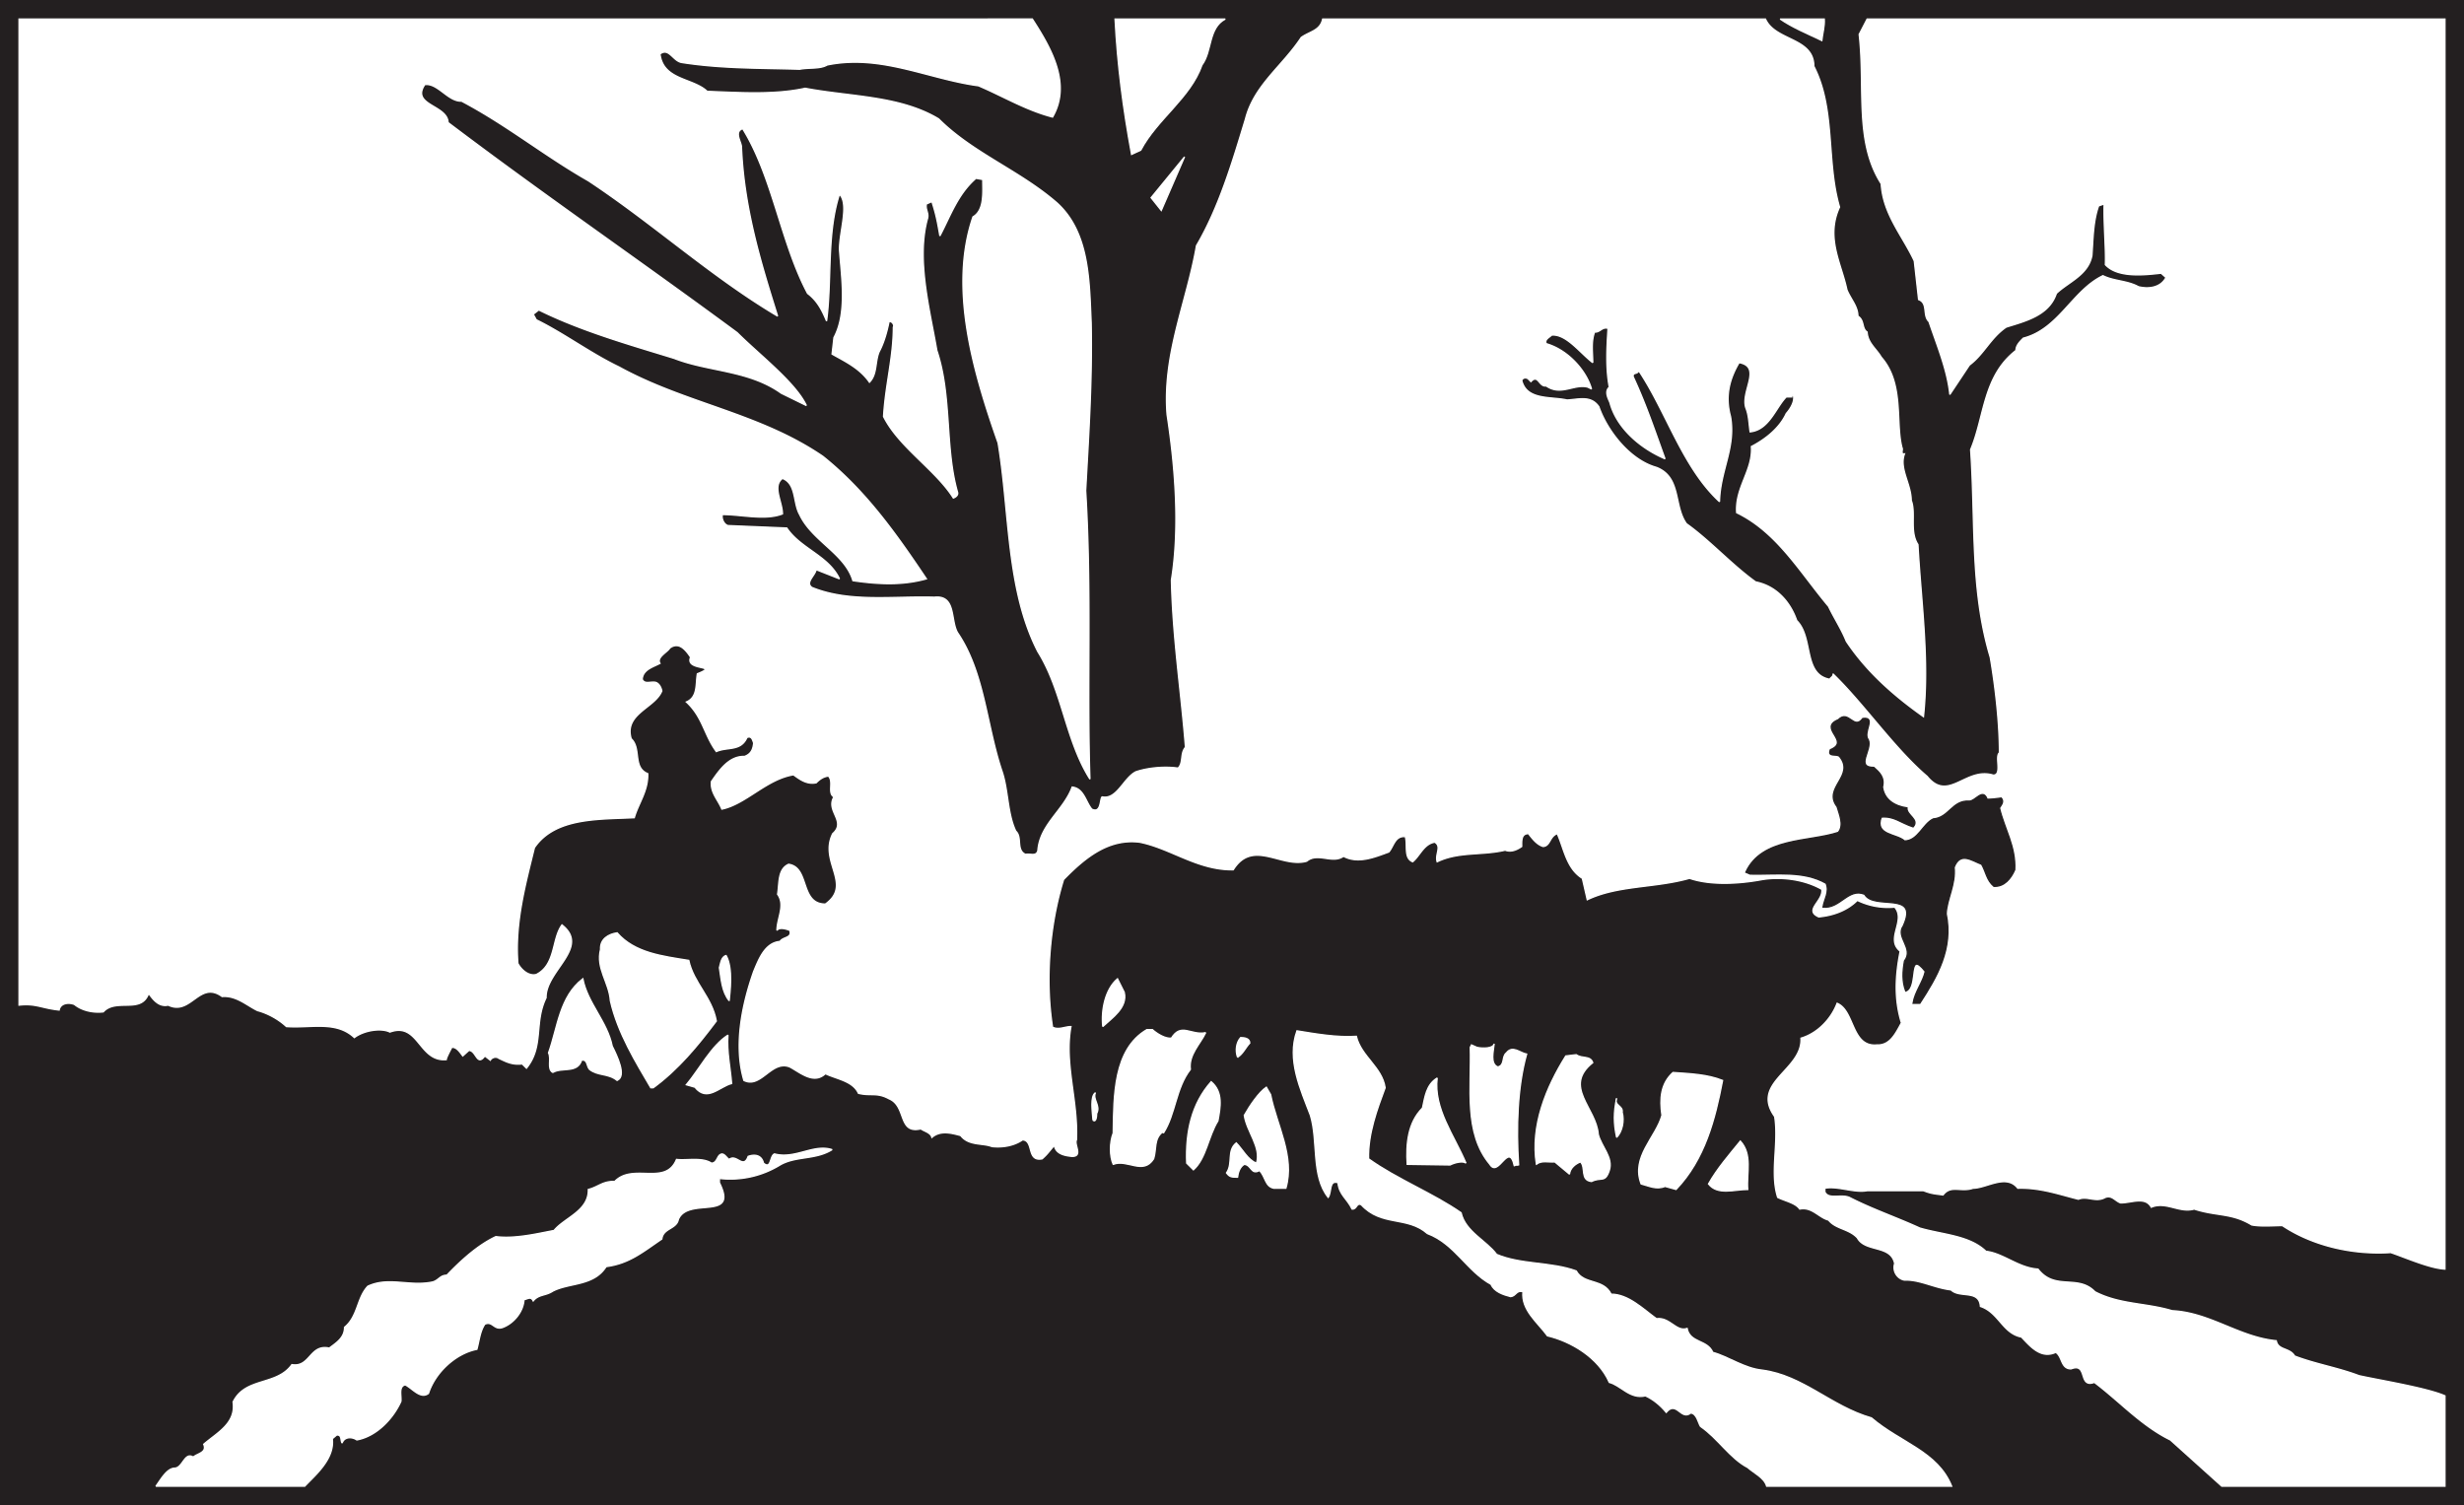 <svg xmlns="http://www.w3.org/2000/svg" width="225.296" height="137.632"><rect width="100%" height="100%" fill="#808080" stroke="none"/><path fill="#231f20" d="M225.236.06H.06v137.512h225.176V.06"/><path fill="none" stroke="#231f20" stroke-linecap="square" stroke-miterlimit="2" stroke-width=".12" d="M225.236.06H.06v137.512h225.176Zm0 0"/><path fill="#fff" d="M203.146 135.892h20.41v-8.262c-1.621-.726-6.129-1.457-7.867-1.847-1.902-.727-3.977-1.063-5.879-1.793-.45-.782-1.512-.504-1.68-1.399-3.418-.336-6.05-2.578-9.52-2.746-2.41-.726-4.816-.558-7.058-1.734-1.566-1.625-3.64-.055-5.207-2.07-1.793-.114-3.191-1.458-4.758-1.626-1.515-1.457-3.922-1.511-6.05-2.128-2.07-.954-4.368-1.735-6.438-2.801-.785-.336-1.906.226-2.242-.504v-.336c1.176-.223 2.687.45 3.863.226h5.152c.731.278.954.278 1.793.391.727-.953 1.625-.223 2.743-.617 1.234 0 3.027-1.344 4.09 0 2.07-.055 3.753.562 5.542 1.008.84-.336 1.57.336 2.465-.168.618-.223.895.336 1.399.504 1.008 0 2.242-.614 2.8.394 1.344-.562 2.579.559 3.922.168 2.07.672 3.414.336 5.262 1.453.899.168 2.016.059 2.8.059 2.856 1.902 6.552 2.687 9.915 2.465 1.453.504 3.61 1.453 4.953 1.511V1.74H170.72l-.726 1.402c.558 4.984-.45 9.8 2.015 13.664.168 2.8 1.961 4.762 3.024 7.059l.394 3.527c.895.336.336 1.453.95 2.016.73 2.183 1.68 4.422 1.906 6.664l1.789-2.688c1.347-1.008 1.906-2.465 3.363-3.472 1.79-.559 3.918-1.067 4.59-3.082 1.12-1.063 2.914-1.68 3.25-3.47.11-1.515.11-3.136.613-4.538l.504-.168c-.055 1.847.168 4.035.113 5.547 1.121 1.23 3.586.949 5.098.78l.445.395c-.504.95-1.62 1.063-2.52.84-1.007-.562-2.238-.504-3.245-1.008-2.801 1.344-4.032 4.872-7.282 5.711-.336.336-.671.672-.671 1.121-3.024 2.352-2.856 5.993-4.145 9.07.45 6.665-.055 12.825 1.793 18.985.45 2.633.84 5.938.84 8.735-.45.335.281 2.046-.559 2.046-2.523-.785-4.09 2.52-6.05.11-2.97-2.52-5.825-6.692-8.622-9.38.11.224-.226.337-.28.505-2.466-.45-1.458-3.809-3.024-5.375-.563-1.625-1.793-3.137-3.754-3.528-2.184-1.57-4.2-3.808-6.328-5.32-1.176-1.625-.446-4.258-2.743-5.152-2.41-.672-4.48-3.305-5.265-5.543-.727-1.067-1.848-.672-2.91-.617-1.457-.336-3.696.054-4.145-1.793.113-.282.45-.282.617-.114l.223.227c.672-.73.727.504 1.398.39 1.344.954 2.579-.222 3.809.114l.336.168c-.504-1.738-2.184-3.586-4.145-4.145-.168-.39.282-.558.504-.785 1.344-.11 2.578 1.625 3.754 2.52 0-.895-.168-1.903.168-2.797.504.054.672-.504 1.23-.336-.109 1.734-.222 3.582.114 5.375-.45.39-.113 1.008.055 1.398.617 2.352 2.8 4.2 5.039 5.153-.895-2.465-1.735-4.985-2.91-7.504-.055-.45.39-.168.503-.559 2.52 3.75 4.032 8.902 7.391 11.985.059-2.86 1.512-4.93 1.008-7.786-.504-1.847-.11-3.418.785-4.93 2.129.395.113 2.633.617 4.145.278.672.278 1.457.39 2.184 1.74-.168 2.352-2.238 3.306-3.192h.503c0-.109.055-.168.114-.222.222.504-.168 1.23-.617 1.734-.618 1.344-1.903 2.352-3.192 3.024.168 2.128-1.512 3.753-1.344 6.05 3.696 1.79 5.766 5.43 8.399 8.567.504 1.062 1.176 2.074 1.625 3.191 1.793 2.688 4.199 4.871 7.055 6.89.562-5.21-.223-10.585-.504-15.738-.782-1.175-.168-2.91-.614-4.03 0-1.512-1.12-2.915-.617-4.259-.394.059-.113-.39-.226-.558-.614-2.297.226-5.88-1.903-8.29-.449-.78-1.23-1.284-1.289-2.292-.504-.336-.222-1.067-.84-1.457 0-.899-.672-1.57-1.007-2.41-.504-2.407-1.961-4.758-.672-7.559-1.23-4.2-.336-8.96-2.352-12.879 0-2.633-3.527-2.3-4.422-4.316H120.94c-.227 1.062-1.176 1.125-1.961 1.683-1.738 2.633-4.313 4.367-5.098 7.45-1.175 3.863-2.406 8.062-4.48 11.59-.895 5.152-3.133 9.968-2.688 15.456.73 4.758 1.176 10.305.395 15.121.11 5.208.894 10.301 1.285 15.286-.504.562-.168 1.402-.672 1.906-1.176-.168-2.687-.059-3.863.336-1.121.558-1.734 2.574-3.078 2.297-.227.11-.059 1.566-.953 1.117-.559-.672-.727-1.902-1.793-2.016-.782 2.13-2.97 3.418-3.137 5.824-.168.563-.727.223-1.117.336-.899-.39-.281-1.566-.899-2.128-.78-1.622-.672-3.805-1.285-5.543-1.402-4.2-1.57-8.961-4.035-12.598-.672-1.121-.11-3.473-2.125-3.25-3.809-.113-7.785.504-11.203-.895-.613-.449.281-1.066.394-1.625l2.13.84c-1.012-2.129-3.532-2.742-4.817-4.648l-5.379-.223c-.39-.113-.613-.672-.504-1.008 1.738 0 3.922.559 5.488-.058 0-1.117-.949-2.52 0-3.246 1.29.504.954 2.238 1.57 3.304 1.118 2.407 4.145 3.582 4.872 6.047 2.297.336 4.535.45 6.719-.168-2.743-4.09-5.543-8.062-9.465-11.199-5.82-3.977-12.543-4.816-18.645-8.176-2.578-1.234-5.043-3.082-7.562-4.312l-.278-.504.504-.395c3.864 1.907 8.176 3.137 12.375 4.426 3.137 1.23 6.832 1.063 9.801 3.191l2.293 1.122c-1.008-2.13-4.309-4.649-6.328-6.665-8.79-6.496-17.469-12.433-26.43-19.207-.058-1.625-3.418-1.57-2.129-3.472 1.176-.168 2.13 1.566 3.36 1.512 4.144 2.183 7.562 4.984 11.593 7.28 5.934 3.919 11.254 8.79 17.305 12.376-1.57-4.985-3.082-9.969-3.305-15.512-.058-.504-.671-1.344.11-1.625 2.746 4.426 3.472 10.418 5.937 15.063.895.671 1.344 1.57 1.735 2.523.504-3.7 0-7.953 1.18-11.594.894.895 0 3.36 0 5.04.167 2.519.726 5.769-.505 8.066l-.171 1.511c1.18.672 2.523 1.286 3.418 2.575.726-.727.503-1.903.894-2.801.45-.84.73-1.902.898-2.742.336-.055.504.39.391.504 0 2.742-.726 5.261-.894 8.175 1.398 2.801 4.757 4.871 6.382 7.45.168-.059.45-.227.391-.504-1.176-4.09-.504-8.848-1.902-12.993-.618-3.64-1.903-8.343-.84-12.097.113-.504-.223-.785-.113-1.29l.503-.222c.395 1.23.504 1.848.73 3.137.95-1.793 1.622-3.809 3.302-5.266l.617.113c0 1.176.168 2.801-.895 3.415-2.242 6.554.055 14.28 2.297 20.664 1.063 6.328.727 13.441 3.637 19.097 2.242 3.582 2.523 8.121 4.762 11.649-.282-8.344.168-17.25-.391-26.375.277-5.043.613-10.082.504-15.344-.168-3.922-.168-8.29-3.137-10.977-3.418-2.968-7.672-4.539-10.808-7.671-3.528-2.13-8.063-2.016-12.207-2.801-2.801.617-6.051.39-8.961.281-1.29-1.234-4.032-1.012-4.313-3.418.84-.617 1.176.672 2.016.785 3.586.559 7.058.504 10.754.613.894-.168 1.847 0 2.52-.39 4.925-1.008 9.238 1.289 13.831 1.902 2.239.953 4.367 2.242 6.774 2.86 1.793-3.082-.223-6.446-1.848-8.965H1.74v90.164c1.57-.168 2.047.281 3.668.449.113-.617.843-.73 1.402-.508.672.563 1.734.785 2.633.676 1.176-1.29 3.469.223 4.144-1.684.278.336.84 1.29 1.79 1.067 2.074 1.008 2.855-2.297 4.93-.785 1.288-.114 2.296.84 3.245 1.289.84.222 1.848.726 2.633 1.457 2.242.168 4.535-.563 6.215 1.008.898-.672 2.465-.899 3.25-.504 2.633-.954 2.633 2.742 5.152 2.52 0-.169.336-.786.504-1.122.45-.055.785.504 1.008.785l.559-.504c.671 0 .73 1.512 1.457.504l.503.39c.114-.222.504-.39.786-.167.613.281 1.175.617 2.125.504l.394.39c1.625-2.015.672-4.14 1.793-6.437-.059-2.465 4.086-4.594 1.453-6.664-.949 1.289-.558 3.64-2.351 4.535-.672.168-1.344-.39-1.68-1.008-.281-3.695.672-7.168 1.512-10.586 1.906-2.797 5.937-2.574 9.129-2.742.39-1.344 1.289-2.465 1.23-4.031-1.398-.563-.559-2.297-1.512-3.192-.672-2.296 2.184-2.8 2.801-4.37-.055-.278-.223-.673-.558-.782-.45-.113-1.008.223-1.235-.281.059-.895 1.008-1.121 1.625-1.457-.336-.559.672-1.008.895-1.399.84-.617 1.457.168 1.906.84-.559 1.29 2.742.672.617 1.512-.168.953.055 2.129-1.008 2.578 1.512 1.398 1.621 3.023 2.743 4.535 1.007-.45 2.238 0 2.8-1.289.446-.168.504.223.614.504-.055.559-.223 1.008-.84 1.23-1.399-.054-2.293 1.235-3.024 2.297-.11 1.008.617 1.68.953 2.52 2.184-.445 4.09-2.742 6.551-3.137.617.45 1.235.899 2.074.73.336-.335.672-.562 1.118-.617.507.504-.11 1.57.507 1.907-.785 1.285 1.176 2.238-.113 3.36-1.289 2.573 1.848 4.648-.672 6.437-2.351 0-1.402-3.36-3.36-3.637-1.007.445-.839 1.734-1.007 2.742.727 1.008-.059 2.184-.059 3.305.227-.336.899-.114 1.176 0 .227.726-.613.558-.894 1.008-1.399.113-1.961 1.68-2.41 2.742-1.063 3.023-1.848 6.777-.895 9.968 1.57.786 2.52-1.902 4.2-1.23.952.504 2.183 1.625 3.25.613 1.062.504 2.519.672 3.023 1.793 1.12.282 1.68-.11 2.8.504 1.622.672.782 3.25 2.91 2.746.282.223.9.336 1.008.782.786-.672 1.793-.391 2.633-.168.727.953 2.016.671 2.856 1.007 1.066.114 2.074-.109 2.8-.613 1.063.055.336 2.016 1.793 1.734.56-.503.614-.671 1.118-1.23.113.781.953.95 1.625 1.008 1.007 0 .168-1.067.394-1.512.168-3.586-1.12-6.945-.504-10.36-.562 0-1.12.337-1.683.055-.672-4.312-.278-9.351 1.011-13.496 2.016-2.07 4.141-3.754 6.942-3.418 2.855.563 5.32 2.578 8.57 2.524 1.79-2.86 4.422-.114 6.719-.785 1.008-.84 2.351.28 3.36-.45 1.343.73 2.913.059 4.144-.39.449-.504.558-1.512 1.512-1.403.222.786-.168 1.961.671 2.297.672-.558 1.008-1.625 2.016-1.793.672.395 0 1.121.223 1.793 1.96-.953 4.09-.558 6.218-1.062.559.222 1.118-.059 1.512-.336 0-.504-.058-1.176.617-1.176.39.504.782 1.008 1.344 1.176.672-.059.559-.899 1.285-1.176.617 1.344.84 3.191 2.297 4.086l.45 1.96c2.8-1.343 6.214-1.062 9.35-1.96 1.962.672 4.59.504 6.665.113 1.793-.281 3.863 0 5.43.895.168 1.066-1.68 1.906-.278 2.52 1.176-.11 2.52-.505 3.528-1.512a6.415 6.415 0 0 0 3.414.617c1.066 1.23-.895 2.914.504 4.031-.446 2.242-.559 4.367.113 6.555-.504.894-1.008 2.07-2.238 2.015-2.352.223-2.016-3.136-3.641-3.808-.559 1.457-1.793 2.742-3.305 3.191.168 2.91-4.648 4.031-2.406 7.168.39 2.465-.45 5.153.277 7.39.672.337 1.625.505 2.016 1.067 1.121-.226 1.738.781 2.633 1.008.672.84 1.847.781 2.633 1.625.726 1.344 3.078.613 3.414 2.352-.223.671.226 1.398.898 1.511 1.399-.058 2.742.727 4.254.895.785.785 2.578-.055 2.688 1.512 1.683.558 2.02 2.464 3.753 2.8.84.895 1.793 2.016 3.137 1.399.617.394.45 1.511 1.399 1.511 1.57-.613.617 1.793 2.129 1.235 2.238 1.68 4.312 3.976 6.945 5.262l4.703 4.23"/><path fill="none" stroke="#fff" stroke-linecap="square" stroke-miterlimit="2" stroke-width=".12" d="M203.146 135.892h20.41v-8.262c-1.621-.726-6.129-1.457-7.867-1.847-1.902-.727-3.977-1.063-5.879-1.793-.45-.782-1.512-.504-1.68-1.399-3.418-.336-6.05-2.578-9.52-2.746-2.41-.726-4.816-.558-7.058-1.734-1.566-1.625-3.64-.055-5.207-2.07-1.793-.114-3.191-1.458-4.758-1.626-1.515-1.457-3.922-1.511-6.05-2.128-2.07-.954-4.368-1.735-6.438-2.801-.785-.336-1.906.226-2.242-.504v-.336c1.176-.223 2.687.45 3.863.226h5.152c.731.278.954.278 1.793.391.727-.953 1.625-.223 2.743-.617 1.234 0 3.027-1.344 4.09 0 2.07-.055 3.753.562 5.542 1.008.84-.336 1.57.336 2.465-.168.618-.223.895.336 1.399.504 1.008 0 2.242-.614 2.8.394 1.344-.562 2.579.559 3.922.168 2.07.672 3.414.336 5.262 1.453.899.168 2.016.059 2.8.059 2.856 1.902 6.552 2.687 9.915 2.465 1.453.504 3.61 1.453 4.953 1.511V1.74H170.72l-.726 1.402c.558 4.984-.45 9.8 2.015 13.664.168 2.8 1.961 4.762 3.024 7.059l.394 3.527c.895.336.336 1.453.95 2.016.73 2.183 1.68 4.422 1.906 6.664l1.789-2.688c1.347-1.008 1.906-2.465 3.363-3.472 1.79-.559 3.918-1.067 4.59-3.082 1.12-1.063 2.914-1.68 3.25-3.47.11-1.515.11-3.136.613-4.538l.504-.168c-.055 1.847.168 4.035.113 5.547 1.121 1.23 3.586.949 5.098.78l.445.395c-.504.95-1.62 1.063-2.52.84-1.007-.562-2.238-.504-3.245-1.008-2.801 1.344-4.032 4.872-7.282 5.711-.336.336-.671.672-.671 1.121-3.024 2.352-2.856 5.993-4.145 9.07.45 6.665-.055 12.825 1.793 18.985.45 2.633.84 5.938.84 8.735-.45.335.281 2.046-.559 2.046-2.523-.785-4.09 2.52-6.05.11-2.97-2.52-5.825-6.692-8.622-9.38.11.224-.226.337-.28.505-2.466-.45-1.458-3.809-3.024-5.375-.563-1.625-1.793-3.137-3.754-3.528-2.184-1.57-4.2-3.808-6.328-5.32-1.176-1.625-.446-4.258-2.743-5.152-2.41-.672-4.48-3.305-5.265-5.543-.727-1.067-1.848-.672-2.91-.617-1.457-.336-3.696.054-4.145-1.793.113-.282.45-.282.617-.114l.223.227c.672-.73.727.504 1.398.39 1.344.954 2.579-.222 3.809.114l.336.168c-.504-1.738-2.184-3.586-4.145-4.145-.168-.39.282-.558.504-.785 1.344-.11 2.578 1.625 3.754 2.52 0-.895-.168-1.903.168-2.797.504.054.672-.504 1.23-.336-.109 1.734-.222 3.582.114 5.375-.45.39-.113 1.008.055 1.398.617 2.352 2.8 4.2 5.039 5.153-.895-2.465-1.735-4.985-2.91-7.504-.055-.45.39-.168.503-.559 2.52 3.75 4.032 8.902 7.391 11.985.059-2.86 1.512-4.93 1.008-7.786-.504-1.847-.11-3.418.785-4.93 2.129.395.113 2.633.617 4.145.278.672.278 1.457.39 2.184 1.74-.168 2.352-2.238 3.306-3.192h.503c0-.109.055-.168.114-.222.222.504-.168 1.23-.617 1.734-.618 1.344-1.903 2.352-3.192 3.024.168 2.128-1.512 3.753-1.344 6.05 3.696 1.79 5.766 5.43 8.399 8.567.504 1.062 1.176 2.074 1.625 3.191 1.793 2.688 4.199 4.871 7.055 6.89.562-5.21-.223-10.585-.504-15.738-.782-1.175-.168-2.91-.614-4.03 0-1.512-1.12-2.915-.617-4.259-.394.059-.113-.39-.226-.558-.614-2.297.226-5.88-1.903-8.29-.449-.78-1.23-1.284-1.289-2.292-.504-.336-.222-1.067-.84-1.457 0-.899-.672-1.57-1.007-2.41-.504-2.407-1.961-4.758-.672-7.559-1.23-4.2-.336-8.96-2.352-12.879 0-2.633-3.527-2.3-4.422-4.316H120.94c-.227 1.062-1.176 1.125-1.961 1.683-1.738 2.633-4.313 4.367-5.098 7.45-1.175 3.863-2.406 8.062-4.48 11.59-.895 5.152-3.133 9.968-2.688 15.456.73 4.758 1.176 10.305.395 15.121.11 5.208.894 10.301 1.285 15.286-.504.562-.168 1.402-.672 1.906-1.176-.168-2.687-.059-3.863.336-1.121.558-1.734 2.574-3.078 2.297-.227.11-.059 1.566-.953 1.117-.559-.672-.727-1.902-1.793-2.016-.782 2.13-2.97 3.418-3.137 5.824-.168.563-.727.223-1.117.336-.899-.39-.281-1.566-.899-2.128-.78-1.622-.672-3.805-1.285-5.543-1.402-4.2-1.57-8.961-4.035-12.598-.672-1.121-.11-3.473-2.125-3.25-3.809-.113-7.785.504-11.203-.895-.613-.449.281-1.066.394-1.625l2.13.84c-1.012-2.129-3.532-2.742-4.817-4.648l-5.379-.223c-.39-.113-.613-.672-.504-1.008 1.738 0 3.922.559 5.488-.058 0-1.117-.949-2.52 0-3.246 1.29.504.954 2.238 1.57 3.304 1.118 2.407 4.145 3.582 4.872 6.047 2.297.336 4.535.45 6.719-.168-2.743-4.09-5.543-8.062-9.465-11.199-5.82-3.977-12.543-4.816-18.645-8.176-2.578-1.234-5.043-3.082-7.562-4.312l-.278-.504.504-.395c3.864 1.907 8.176 3.137 12.375 4.426 3.137 1.23 6.832 1.063 9.801 3.191l2.293 1.122c-1.008-2.13-4.309-4.649-6.328-6.665-8.79-6.496-17.469-12.433-26.43-19.207-.058-1.625-3.418-1.57-2.129-3.472 1.176-.168 2.13 1.566 3.36 1.512 4.144 2.183 7.562 4.984 11.593 7.28 5.934 3.919 11.254 8.79 17.305 12.376-1.57-4.985-3.082-9.969-3.305-15.512-.058-.504-.671-1.344.11-1.625 2.746 4.426 3.472 10.418 5.937 15.063.895.671 1.344 1.57 1.735 2.523.504-3.7 0-7.953 1.18-11.594.894.895 0 3.36 0 5.04.167 2.519.726 5.769-.505 8.066l-.171 1.511c1.18.672 2.523 1.286 3.418 2.575.726-.727.503-1.903.894-2.801.45-.84.73-1.902.898-2.742.336-.055.504.39.391.504 0 2.742-.726 5.261-.894 8.175 1.398 2.801 4.757 4.871 6.382 7.45.168-.059.45-.227.391-.504-1.176-4.09-.504-8.848-1.902-12.993-.618-3.64-1.903-8.343-.84-12.097.113-.504-.223-.785-.113-1.29l.503-.222c.395 1.23.504 1.848.73 3.137.95-1.793 1.622-3.809 3.302-5.266l.617.113c0 1.176.168 2.801-.895 3.415-2.242 6.554.055 14.28 2.297 20.664 1.063 6.328.727 13.441 3.637 19.097 2.242 3.582 2.523 8.121 4.762 11.649-.282-8.344.168-17.25-.391-26.375.277-5.043.613-10.082.504-15.344-.168-3.922-.168-8.29-3.137-10.977-3.418-2.968-7.672-4.539-10.808-7.671-3.528-2.13-8.063-2.016-12.207-2.801-2.801.617-6.051.39-8.961.281-1.29-1.234-4.032-1.012-4.313-3.418.84-.617 1.176.672 2.016.785 3.586.559 7.058.504 10.754.613.894-.168 1.847 0 2.52-.39 4.925-1.008 9.238 1.289 13.831 1.902 2.239.953 4.367 2.242 6.774 2.86 1.793-3.082-.223-6.446-1.848-8.965H1.74v90.164c1.57-.168 2.047.281 3.668.449.113-.617.843-.73 1.402-.508.672.563 1.734.785 2.633.676 1.176-1.29 3.469.223 4.144-1.684.278.336.84 1.29 1.79 1.067 2.074 1.008 2.855-2.297 4.93-.785 1.288-.114 2.296.84 3.245 1.289.84.222 1.848.726 2.633 1.457 2.242.168 4.535-.563 6.215 1.008.898-.672 2.465-.899 3.25-.504 2.633-.954 2.633 2.742 5.152 2.52 0-.169.336-.786.504-1.122.45-.055.785.504 1.008.785l.558-.504c.672 0 .731 1.512 1.458.504l.503.39c.114-.222.504-.39.786-.167.613.281 1.175.617 2.125.504l.394.39c1.625-2.015.672-4.14 1.793-6.437-.059-2.465 4.086-4.594 1.453-6.664-.949 1.289-.558 3.64-2.351 4.535-.672.168-1.344-.39-1.68-1.008-.281-3.695.672-7.168 1.512-10.586 1.906-2.797 5.937-2.574 9.129-2.742.39-1.344 1.289-2.465 1.23-4.031-1.398-.563-.559-2.297-1.512-3.192-.672-2.296 2.184-2.8 2.801-4.37-.055-.278-.223-.673-.558-.782-.45-.113-1.008.223-1.235-.281.059-.895 1.008-1.121 1.625-1.457-.336-.559.672-1.008.895-1.399.84-.617 1.457.168 1.906.84-.559 1.29 2.742.672.617 1.512-.168.953.055 2.129-1.008 2.578 1.512 1.398 1.621 3.023 2.742 4.535 1.008-.45 2.239 0 2.801-1.289.446-.168.504.223.614.504-.055.559-.223 1.008-.84 1.23-1.399-.054-2.293 1.235-3.024 2.297-.11 1.008.617 1.68.953 2.52 2.184-.445 4.09-2.742 6.551-3.137.617.45 1.235.899 2.074.73.336-.335.672-.562 1.118-.617.507.504-.11 1.57.507 1.907-.785 1.285 1.176 2.238-.113 3.36-1.289 2.573 1.848 4.648-.672 6.437-2.351 0-1.402-3.36-3.36-3.637-1.007.445-.839 1.734-1.007 2.742.727 1.008-.059 2.184-.059 3.305.227-.336.899-.114 1.176 0 .227.726-.613.558-.894 1.008-1.399.113-1.961 1.68-2.41 2.742-1.063 3.023-1.848 6.777-.895 9.968 1.57.786 2.52-1.902 4.2-1.23.952.504 2.183 1.625 3.25.613 1.062.504 2.519.672 3.023 1.793 1.12.282 1.68-.11 2.8.504 1.622.672.782 3.25 2.91 2.746.282.223.9.336 1.008.782.786-.672 1.793-.391 2.633-.168.727.953 2.016.671 2.856 1.007 1.066.114 2.074-.109 2.8-.613 1.063.055.336 2.016 1.793 1.734.56-.503.614-.671 1.118-1.23.113.781.953.95 1.625 1.008 1.007 0 .168-1.067.394-1.512.168-3.586-1.12-6.945-.504-10.36-.562 0-1.12.337-1.683.055-.672-4.312-.278-9.351 1.011-13.496 2.016-2.07 4.141-3.754 6.942-3.418 2.855.563 5.32 2.578 8.57 2.524 1.79-2.86 4.422-.114 6.719-.785 1.008-.84 2.351.28 3.36-.45 1.343.73 2.913.059 4.144-.39.449-.504.558-1.512 1.512-1.403.222.786-.168 1.961.671 2.297.672-.558 1.008-1.625 2.016-1.793.672.395 0 1.121.223 1.793 1.96-.953 4.09-.558 6.218-1.062.559.222 1.118-.059 1.512-.336 0-.504-.058-1.176.617-1.176.39.504.782 1.008 1.344 1.176.672-.059.559-.899 1.285-1.176.617 1.344.84 3.191 2.297 4.086l.45 1.96c2.8-1.343 6.214-1.062 9.35-1.96 1.962.672 4.59.504 6.665.113 1.793-.281 3.863 0 5.43.895.168 1.066-1.68 1.906-.278 2.52 1.176-.11 2.52-.505 3.528-1.512a6.415 6.415 0 0 0 3.414.617c1.066 1.23-.895 2.914.504 4.031-.446 2.242-.559 4.367.113 6.555-.504.894-1.008 2.07-2.238 2.015-2.352.223-2.016-3.136-3.641-3.808-.559 1.457-1.793 2.742-3.305 3.191.168 2.91-4.648 4.031-2.406 7.168.39 2.465-.45 5.153.277 7.39.672.337 1.625.505 2.016 1.067 1.121-.226 1.738.781 2.633 1.008.672.84 1.847.781 2.633 1.625.726 1.344 3.078.613 3.414 2.352-.223.671.226 1.398.898 1.511 1.399-.058 2.742.727 4.254.895.785.785 2.578-.055 2.688 1.512 1.683.558 2.02 2.464 3.753 2.8.84.895 1.793 2.016 3.137 1.399.617.394.45 1.511 1.399 1.511 1.57-.613.617 1.793 2.128 1.235 2.239 1.68 4.313 3.976 6.946 5.262zm0 0"/><path fill="#fff" d="M27.865 135.892c.953-1.008 2.746-2.492 2.52-4.34l.394-.336c.504-.058.336.504.504.727.222-.617.949-.559 1.343-.281 1.848-.336 3.36-2.016 4.032-3.528.054-.558-.223-1.344.39-1.511.672.335 1.403 1.343 2.13.785.616-1.907 2.464-3.641 4.425-4.032.223-.785.277-1.625.727-2.296.726-.336.84.617 1.68.28 1.007-.394 1.847-1.456 1.902-2.523.34-.054.617-.336.843.114.504-.618 1.117-.45 1.79-.895 1.511-.785 3.753-.45 4.874-2.242 2.125-.277 3.36-1.344 5.094-2.52.113-1.007 1.344-.894 1.512-1.793.898-2.125 5.543.227 3.754-3.359v-.39a8.679 8.679 0 0 0 5.543-1.231c1.457-.844 3.246-.45 4.758-1.402-1.68-.559-3.36.894-5.262.39-.45.168-.281 1.457-1.008.844-.168-.73-.785-.844-1.402-.617-.446 1.23-1.063-.281-1.735.277-.281-.168-.504-.726-.894-.39-.227.222-.282.73-.73.73-.84-.563-2.239-.227-3.192-.34-1.008 2.465-3.977.281-5.656 2.02-1.063-.059-1.512.504-2.407.726.055 1.961-2.183 2.574-3.136 3.75-1.512.281-3.528.785-5.32.563-1.68.785-3.247 2.238-4.481 3.527-.617 0-.727.45-1.29.617-2.124.446-4.03-.504-5.933.39-1.008 1.063-.898 2.747-2.129 3.755 0 .949-.726 1.398-1.398 1.902-1.793-.39-1.738 1.793-3.418 1.512-1.399 1.96-4.254 1.12-5.375 3.418.281 1.957-1.457 2.797-2.688 3.863.336.781-.617.84-.953 1.176-.785-.504-.953.953-1.68 1.008-.726 0-1.288 1.035-1.734 1.652h13.606"/><path fill="none" stroke="#fff" stroke-linecap="square" stroke-miterlimit="2" stroke-width=".12" d="M27.865 135.892c.953-1.008 2.746-2.492 2.52-4.34l.394-.336c.504-.058.336.504.504.727.222-.617.949-.559 1.343-.281 1.848-.336 3.36-2.016 4.032-3.528.054-.558-.223-1.344.39-1.511.672.335 1.403 1.343 2.13.785.616-1.907 2.464-3.641 4.425-4.032.223-.785.277-1.625.727-2.296.726-.336.84.617 1.68.28 1.007-.394 1.847-1.456 1.902-2.523.34-.054.617-.336.843.114.504-.618 1.117-.45 1.79-.895 1.511-.785 3.753-.45 4.874-2.242 2.125-.277 3.36-1.344 5.094-2.52.113-1.007 1.344-.894 1.512-1.793.898-2.125 5.543.227 3.754-3.359v-.39a8.679 8.679 0 0 0 5.543-1.231c1.457-.844 3.246-.45 4.758-1.402-1.68-.559-3.36.894-5.262.39-.45.168-.281 1.457-1.008.844-.168-.73-.785-.844-1.402-.617-.446 1.23-1.063-.281-1.735.277-.281-.168-.504-.726-.894-.39-.227.222-.282.73-.73.73-.84-.563-2.239-.227-3.192-.34-1.008 2.465-3.977.281-5.656 2.02-1.063-.059-1.512.504-2.407.726.055 1.961-2.183 2.574-3.136 3.75-1.512.281-3.528.785-5.32.563-1.68.785-3.247 2.238-4.481 3.527-.617 0-.727.45-1.29.617-2.124.446-4.03-.504-5.933.39-1.008 1.063-.898 2.747-2.129 3.755 0 .949-.726 1.398-1.398 1.902-1.793-.39-1.738 1.793-3.418 1.512-1.399 1.96-4.254 1.12-5.375 3.418.281 1.957-1.457 2.797-2.688 3.863.336.781-.617.84-.953 1.176-.785-.504-.953.953-1.68 1.008-.726 0-1.288 1.035-1.734 1.652zm0 0"/><path fill="#fff" d="M50.544 98.064c.84-.504 2.243.11 2.633-1.121.559-.113.45.558.727.84.785.617 1.683.336 2.523 1.007.895-.39 0-2.238-.449-3.136-.45-2.239-2.242-3.918-2.688-6.16-2.128 1.625-2.296 4.425-3.136 6.777.281.559-.168 1.457.39 1.793"/><path fill="none" stroke="#fff" stroke-linecap="square" stroke-miterlimit="2" stroke-width=".12" d="M50.544 98.064c.84-.504 2.243.11 2.633-1.121.559-.113.45.558.727.84.785.617 1.683.336 2.523 1.007.895-.39 0-2.238-.449-3.136-.45-2.239-2.242-3.918-2.688-6.16-2.128 1.625-2.296 4.425-3.136 6.777.281.559-.168 1.457.39 1.793zm0 0"/><path fill="#fff" d="M55.81 91.51c.672 2.968 2.352 5.655 3.695 7.952h.223c2.297-1.68 4.09-3.863 5.77-6.101-.391-2.188-2.07-3.473-2.52-5.547-2.41-.39-4.93-.672-6.55-2.52-.786.114-1.571.563-1.516 1.512-.446 1.738.785 3.024.898 4.703"/><path fill="none" stroke="#fff" stroke-linecap="square" stroke-miterlimit="2" stroke-width=".12" d="M55.81 91.51c.672 2.968 2.352 5.655 3.695 7.952h.223c2.297-1.68 4.09-3.863 5.77-6.101-.391-2.188-2.07-3.473-2.52-5.547-2.41-.39-4.93-.672-6.55-2.52-.786.114-1.571.563-1.516 1.512-.446 1.738.785 3.024.898 4.703zm0 0"/><path fill="#fff" d="M63.537 99.408c1.12 1.398 2.242-.055 3.359-.336-.11-1.457-.445-2.856-.336-4.426-1.512.953-2.629 3.137-3.805 4.539l.782.223"/><path fill="none" stroke="#fff" stroke-linecap="square" stroke-miterlimit="2" stroke-width=".12" d="M63.537 99.408c1.12 1.398 2.242-.055 3.359-.336-.11-1.457-.445-2.856-.336-4.426-1.512.953-2.629 3.137-3.805 4.539zm0 0"/><path fill="#fff" d="M66.673 91.51c.055-.673.39-2.966-.281-4.141-.445.109-.504.726-.613 1.117.168 1.066.222 2.183.894 3.023"/><path fill="none" stroke="#fff" stroke-linecap="square" stroke-miterlimit="2" stroke-width=".12" d="M66.673 91.51c.055-.673.39-2.966-.281-4.141-.445.109-.504.726-.613 1.117.168 1.066.222 2.183.894 3.023zm0 0"/><path fill="#fff" d="M99.939 102.431c.277.223.336-.336.336-.617.39-.727-.395-1.285-.113-1.902-.504.335-.282 1.734-.223 2.52"/><path fill="none" stroke="#fff" stroke-linecap="square" stroke-miterlimit="2" stroke-width=".12" d="M99.939 102.431c.277.223.336-.336.336-.617.39-.727-.395-1.285-.113-1.902-.504.335-.282 1.734-.223 2.52zm0 0"/><path fill="#fff" d="M100.833 93.865c.84-.785 2.297-1.739 1.961-3.137l-.617-1.234c-1.12.953-1.512 2.859-1.344 4.37"/><path fill="none" stroke="#fff" stroke-linecap="square" stroke-miterlimit="2" stroke-width=".12" d="M100.833 93.865c.84-.785 2.297-1.739 1.961-3.137l-.617-1.234c-1.12.953-1.512 2.859-1.344 4.37zm0 0"/><path fill="#fff" d="M101.787 106.462c1.285-.504 2.742 1.008 3.695-.504.281-.84 0-1.847.84-2.464l.054.113c1.122-1.734 1.122-4.086 2.465-5.824-.168-1.344.895-2.297 1.399-3.36-1.344.282-2.239-.953-3.133.504-.563.055-1.29-.39-1.738-.785h-.504c-3.078 1.793-3.024 6.05-3.078 9.465-.336.84-.336 2.129 0 2.855"/><path fill="none" stroke="#fff" stroke-linecap="square" stroke-miterlimit="2" stroke-width=".12" d="M101.787 106.462c1.285-.504 2.742 1.008 3.695-.504.281-.84 0-1.847.84-2.464l.054.113c1.122-1.734 1.122-4.086 2.465-5.824-.168-1.344.895-2.297 1.399-3.36-1.344.282-2.239-.953-3.133.504-.563.055-1.29-.39-1.738-.785h-.504c-3.078 1.793-3.024 6.05-3.078 9.465-.336.84-.336 2.129 0 2.855zm0 0"/><path fill="#fff" d="M101.955 1.74c.222 4.254.726 8.125 1.511 12.379l.84-.391c1.512-2.855 4.535-4.762 5.598-7.785.953-1.29.562-3.363 2.129-4.203h-10.078"/><path fill="none" stroke="#fff" stroke-linecap="square" stroke-miterlimit="2" stroke-width=".12" d="M101.955 1.74c.222 4.254.726 8.125 1.511 12.379l.84-.391c1.512-2.855 4.535-4.762 5.598-7.785.953-1.29.562-3.363 2.129-4.203zm0 0"/><path fill="#fff" stroke="#fff" stroke-linecap="square" stroke-miterlimit="2" stroke-width=".12" d="m106.181 19.244 2.129-4.903-3.059 3.735zm0 0"/><path fill="#fff" d="M109.123 106.966c1.175-1.062 1.343-3.023 2.238-4.48.226-1.23.504-2.63-.617-3.582-1.79 2.015-2.352 4.59-2.239 7.449l.618.613"/><path fill="none" stroke="#fff" stroke-linecap="square" stroke-miterlimit="2" stroke-width=".12" d="M109.123 106.966c1.175-1.062 1.343-3.023 2.238-4.48.226-1.23.504-2.63-.617-3.582-1.79 2.015-2.352 4.59-2.239 7.449zm0 0"/><path fill="#fff" d="M113.154 107.638c.054-.445.222-.95.617-1.176.672.059.613 1.008 1.398.563.559.613.504 1.453 1.29 1.62h1.117c.843-2.91-.84-5.765-1.399-8.565l-.39-.672c-.672.449-1.512 1.68-2.016 2.574.223 1.512 1.566 2.914 1.117 4.371-.781-.281-1.285-1.29-1.848-1.852-.894.73-.277 1.852-.894 2.746.281.391.504.391 1.008.391"/><path fill="none" stroke="#fff" stroke-linecap="square" stroke-miterlimit="2" stroke-width=".12" d="M113.154 107.638c.054-.445.222-.95.617-1.176.672.059.613 1.008 1.398.563.559.613.504 1.453 1.29 1.62h1.117c.843-2.91-.84-5.765-1.399-8.565l-.39-.672c-.672.449-1.512 1.68-2.016 2.574.223 1.512 1.566 2.914 1.117 4.371-.781-.281-1.285-1.29-1.848-1.852-.894.73-.277 1.852-.894 2.746.281.391.504.391 1.008.391zm0 0"/><path fill="#fff" d="M113.154 96.662c.449-.223.785-.95 1.12-1.286 0-.449-.503-.503-.839-.503-.395.445-.504 1.175-.281 1.789"/><path fill="none" stroke="#fff" stroke-linecap="square" stroke-miterlimit="2" stroke-width=".12" d="M113.154 96.662c.449-.223.785-.95 1.12-1.286 0-.449-.503-.503-.839-.503-.395.445-.504 1.175-.281 1.789zm0 0"/><path fill="#fff" d="M178.45 135.892c-1.288-3.191-4.648-3.95-7.335-6.246-3.696-1.063-6.22-3.863-9.97-4.367-1.679-.168-3.081-1.23-4.534-1.625-.504-1.176-2.074-.84-2.352-2.184-1.008.336-1.57-1.062-2.8-.894-1.235-.899-2.579-2.243-4.145-2.243-.727-1.453-2.465-.84-3.192-2.125-2.296-.84-5.042-.562-7.28-1.511-.895-1.235-2.856-2.075-3.247-3.809-2.578-1.793-5.883-3.082-8.457-4.93-.058-2.296.785-4.535 1.512-6.496-.281-1.902-2.184-2.855-2.633-4.703-1.793.114-3.695-.222-5.43-.504-.953 2.633.336 5.375 1.23 7.727.727 2.41.056 5.547 1.626 7.504.336-.446.055-1.621.894-1.344.114 1.121.84 1.457 1.29 2.41.445.055.39-.617.84-.394 1.847 2.015 4.198 1.007 6.046 2.632 2.52.954 3.586 3.418 5.824 4.649.282.672 1.121.953 1.793 1.121.504-.059.504-.617 1.121-.45-.171 1.68 1.344 2.802 2.239 4.032 2.129.504 4.648 1.961 5.656 4.258 1.062.277 1.902 1.566 3.305 1.23.726.336 1.343.84 1.902 1.512.953-1.117 1.344.785 2.242.059.559.054.672.894.895 1.23 1.566 1.063 2.687 2.91 4.312 3.754.559.504 1.512.922 1.735 1.707h16.914"/><path fill="none" stroke="#fff" stroke-linecap="square" stroke-miterlimit="2" stroke-width=".12" d="M178.45 135.892c-1.288-3.191-4.648-3.95-7.335-6.246-3.696-1.063-6.22-3.863-9.97-4.367-1.679-.168-3.081-1.23-4.534-1.625-.504-1.176-2.074-.84-2.352-2.184-1.008.336-1.57-1.062-2.8-.894-1.235-.899-2.579-2.243-4.145-2.243-.727-1.453-2.465-.84-3.192-2.125-2.296-.84-5.042-.562-7.28-1.511-.895-1.235-2.856-2.075-3.247-3.809-2.578-1.793-5.883-3.082-8.457-4.93-.058-2.296.785-4.535 1.512-6.496-.281-1.902-2.184-2.855-2.633-4.703-1.793.114-3.695-.222-5.43-.504-.953 2.633.336 5.375 1.23 7.727.727 2.41.056 5.547 1.626 7.504.336-.446.055-1.621.894-1.344.114 1.121.84 1.457 1.29 2.41.445.055.39-.617.84-.394 1.847 2.015 4.198 1.007 6.046 2.632 2.52.954 3.586 3.418 5.824 4.649.282.672 1.121.953 1.793 1.121.504-.059.504-.617 1.121-.45-.171 1.68 1.344 2.802 2.239 4.032 2.129.504 4.648 1.961 5.656 4.258 1.062.277 1.902 1.566 3.305 1.23.726.336 1.343.84 1.902 1.512.953-1.117 1.344.785 2.242.059.559.054.672.894.895 1.23 1.566 1.063 2.687 2.91 4.312 3.754.559.504 1.512.922 1.735 1.707zm0 0"/><path fill="#fff" d="M132.587 106.52c.446-.226 1.176-.394 1.453-.167-1.062-2.523-2.968-4.984-2.632-7.785-1.008.617-1.118 1.734-1.344 2.742-1.344 1.344-1.512 3.305-1.399 5.152l3.922.059"/><path fill="none" stroke="#fff" stroke-linecap="square" stroke-miterlimit="2" stroke-width=".12" d="M132.587 106.52c.446-.226 1.176-.394 1.453-.167-1.062-2.523-2.968-4.984-2.632-7.785-1.008.617-1.118 1.734-1.344 2.742-1.344 1.344-1.512 3.305-1.399 5.152zm0 0"/><path fill="#fff" d="M136.224 106.462c.785 1.29 1.738-2.183 2.242.168.055-.168.278-.054.39-.11-.222-3.417-.112-7.112.731-10.136-.617-.113-1.289-.84-1.851-.113-.446.336-.11 1.121-.781 1.289-.73-.281-.395-1.457-.336-2.129-.059.45-1.067.45-1.57.336l-.505-.223-.109.223c.11 3.64-.617 7.84 1.79 10.695"/><path fill="none" stroke="#fff" stroke-linecap="square" stroke-miterlimit="2" stroke-width=".12" d="M136.224 106.462c.785 1.29 1.738-2.183 2.242.168.055-.168.278-.054.39-.11-.222-3.417-.112-7.112.731-10.136-.617-.113-1.289-.84-1.851-.113-.446.336-.11 1.121-.781 1.289-.73-.281-.395-1.457-.336-2.129-.059.45-1.067.45-1.57.336l-.505-.223-.109.223c.11 3.64-.617 7.84 1.79 10.695zm0 0"/><path fill="#fff" d="M140.482 106.462c.45-.39 1.121-.168 1.68-.222l1.343 1.12c.055-.562.559-.952 1.008-1.12.504.504-.055 1.68 1.008 1.793.898-.45 1.234.168 1.625-1.008.39-1.18-.727-2.188-1.008-3.305-.168-2.41-3.25-4.367-.504-6.555-.226-.671-.953-.335-1.511-.726l-.954.113c-1.793 2.856-3.246 6.383-2.687 9.91"/><path fill="none" stroke="#fff" stroke-linecap="square" stroke-miterlimit="2" stroke-width=".12" d="M140.482 106.462c.45-.39 1.121-.168 1.68-.222l1.343 1.12c.055-.562.559-.952 1.008-1.12.504.504-.055 1.68 1.008 1.793.898-.45 1.234.168 1.625-1.008.39-1.18-.727-2.188-1.008-3.305-.168-2.41-3.25-4.367-.504-6.555-.226-.671-.953-.335-1.511-.726l-.954.113c-1.793 2.856-3.246 6.383-2.687 9.91zm0 0"/><path fill="#fff" d="M147.818 103.998c.504-.504.726-1.512.504-2.293.113-.618-.785-.618-.504-1.29-.281 1.29-.281 2.297 0 3.582"/><path fill="none" stroke="#fff" stroke-linecap="square" stroke-miterlimit="2" stroke-width=".12" d="M147.818 103.998c.504-.504.726-1.512.504-2.293.113-.618-.785-.618-.504-1.29-.281 1.29-.281 2.297 0 3.582zm0 0"/><path fill="#fff" d="M150.056 108.255c.672.168 1.402.559 2.184.223l1.011.281c2.63-2.746 3.582-6.441 4.254-9.969-1.398-.558-2.968-.617-4.535-.726-1.12 1.008-1.234 2.406-1.008 3.918-.562 2.016-2.855 3.808-1.906 6.273"/><path fill="none" stroke="#fff" stroke-linecap="square" stroke-miterlimit="2" stroke-width=".12" d="M150.056 108.255c.672.168 1.402.559 2.184.223l1.011.281c2.63-2.746 3.582-6.441 4.254-9.969-1.398-.558-2.968-.617-4.535-.726-1.12 1.008-1.234 2.406-1.008 3.918-.562 2.016-2.855 3.808-1.906 6.273zm0 0"/><path fill="#fff" d="M156.216 108.255c.84 1.063 2.352.504 3.586.504-.113-1.512.45-3.191-.672-4.426-1.007 1.235-2.129 2.524-2.914 3.922"/><path fill="none" stroke="#fff" stroke-linecap="square" stroke-miterlimit="2" stroke-width=".12" d="M156.216 108.255c.84 1.063 2.352.504 3.586.504-.113-1.512.45-3.191-.672-4.426-1.007 1.235-2.129 2.524-2.914 3.922zm0 0"/><path fill="#231f20" d="M160.025 79.92c2.465.054 4.87-.337 6.945.84.336.784-.168 1.456-.281 2.183 1.57.168 2.297-1.793 3.809-1.176.84 1.512 5.039-.39 3.527 2.91-.727 1.012 1.008 2.02.113 3.196-.168.949-.226 1.847.113 2.742 1.063-.336.11-3.918 1.79-1.793-.223 1.008-.95 1.847-1.118 2.914h.614c1.57-2.41 3.082-4.985 2.41-8.176.054-1.344.894-2.687.726-4.258.559-1.457 1.625-.613 2.52-.277.394.672.449 1.453 1.12 2.015.954.055 1.567-.73 1.903-1.511.114-2.13-.949-3.754-1.398-5.656.168-.282.449-.563.168-.899-.39.059-.953.113-1.29.113-.39-1.062-1.062.168-1.624.168-1.567-.113-1.848 1.512-3.301 1.625-.953.446-1.402 2.016-2.633 2.016-.73-.672-2.746-.504-2.129-2.184 1.176-.113 1.735.504 2.914.895.614-.672-.617-1.063-.562-1.734-1.121-.168-2.07-.731-2.238-1.907.222-.894-.282-1.343-.786-1.793-1.734 0-.113-1.62-.504-2.52-.558-.671.786-2.124-.503-1.956-.84 1.117-1.29-.84-2.239.11-1.906.784 1.176 1.96-.73 2.745-.281.727.562.336.84.613 1.457 1.793-1.567 2.86-.223 4.594.168.617.672 1.68.113 2.352-2.691.894-7 .449-8.457 3.64l.39.168"/><path fill="none" stroke="#231f20" stroke-linecap="square" stroke-miterlimit="2" stroke-width=".12" d="M160.025 79.92c2.465.054 4.87-.337 6.945.84.336.784-.168 1.456-.281 2.183 1.57.168 2.297-1.793 3.808-1.176.84 1.512 5.04-.39 3.528 2.91-.727 1.012 1.008 2.02.113 3.196-.168.949-.226 1.847.113 2.742 1.063-.336.11-3.918 1.79-1.793-.223 1.008-.95 1.847-1.118 2.914h.614c1.57-2.41 3.082-4.985 2.41-8.176.054-1.344.894-2.687.726-4.258.559-1.457 1.625-.613 2.52-.277.394.672.449 1.453 1.12 2.015.954.055 1.567-.73 1.903-1.511.114-2.13-.949-3.754-1.398-5.656.168-.282.449-.563.168-.899-.39.059-.953.113-1.29.113-.39-1.062-1.062.168-1.624.168-1.567-.113-1.848 1.512-3.301 1.625-.953.446-1.402 2.016-2.633 2.016-.73-.672-2.746-.504-2.129-2.184 1.176-.113 1.735.504 2.914.895.614-.672-.617-1.063-.562-1.734-1.121-.168-2.07-.731-2.238-1.907.222-.894-.282-1.343-.786-1.793-1.734 0-.113-1.62-.504-2.52-.558-.671.786-2.124-.503-1.956-.84 1.117-1.29-.84-2.239.11-1.906.784 1.176 1.96-.73 2.745-.281.727.562.336.84.613 1.457 1.793-1.567 2.86-.223 4.594.168.617.672 1.68.113 2.352-2.691.894-7 .449-8.457 3.64zm0 0"/><path fill="#fff" d="M162.77 1.74c1.118.78 2.52 1.347 3.806 1.965.058-.563.28-1.352.226-1.965h-4.031"/><path fill="none" stroke="#fff" stroke-linecap="square" stroke-miterlimit="2" stroke-width=".12" d="M162.77 1.74c1.118.78 2.52 1.347 3.806 1.965.058-.563.28-1.352.226-1.965zm0 0"/></svg>
